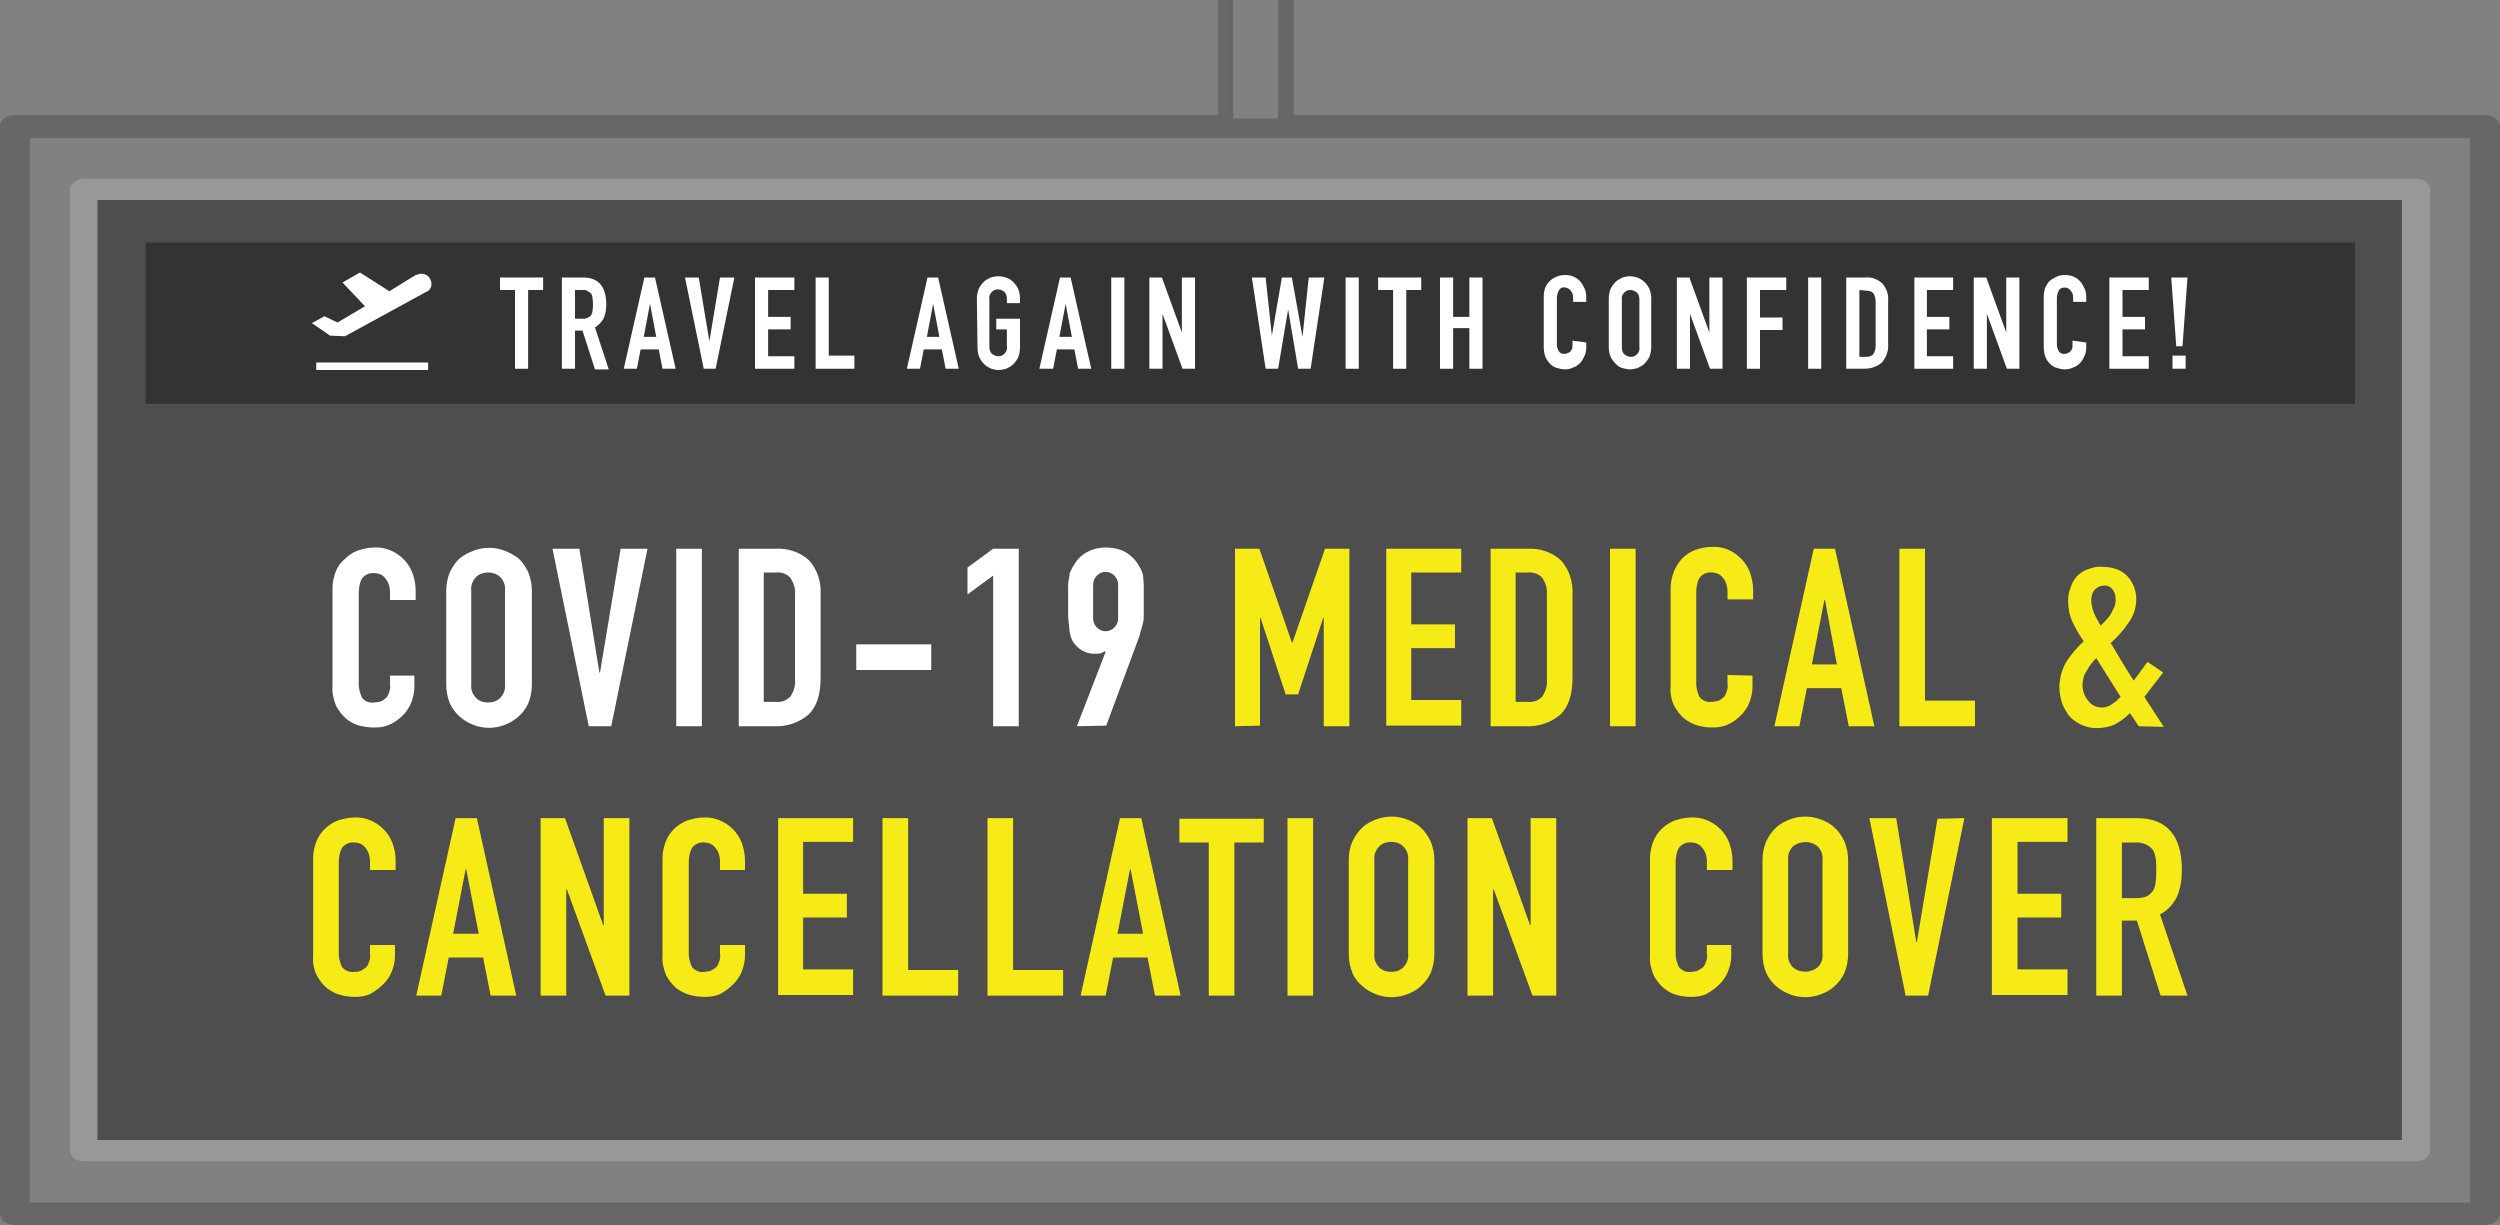 <?xml version="1.0" encoding="utf-8"?>
<!-- Generator: Adobe Illustrator 25.2.1, SVG Export Plug-In . SVG Version: 6.00 Build 0)  -->
<svg version="1.1" id="Layer_1" xmlns="http://www.w3.org/2000/svg" xmlns:xlink="http://www.w3.org/1999/xlink" x="0px" y="0px"
	 viewBox="0 0 400 196" style="enable-background:new 0 0 400 196;" xml:space="preserve">
<rect x="0" y="0" width="400" height="196" fill="#808080" stroke="none"/>
<style type="text/css">
	.st0{fill:#818181;}
	.st1{fill:#676767;}
	.st2{fill:#4E4E4E;}
	.st3{fill:#989898;}
	.st4{fill:#333333;}
	.st5{fill:#FFFFFF;}
	.st6{fill:#F6EB16;}
</style>
<rect x="2.4" y="20.2" class="st0" width="395.2" height="173.9"/>
<path class="st1" d="M397.6,196H2.4c-1.3,0-2.4-0.8-2.4-1.8c0,0,0,0,0,0V20.2c0-1,1.1-1.8,2.4-1.8c0,0,0,0,0,0h395.2
	c1.3,0,2.4,0.8,2.4,1.8v173.9C400,195.2,398.9,196,397.6,196C397.6,196,397.6,196,397.6,196z M4.8,192.4h390.4V22.1H4.8V192.4z"/>
<rect x="13.4" y="30.3" class="st2" width="373.2" height="153.8"/>
<path class="st3" d="M386.6,185.8H13.4c-1.2,0-2.2-0.7-2.2-1.7V30.3c0-0.9,1-1.7,2.2-1.7h0h373.2c1.2,0,2.2,0.7,2.2,1.7v153.8
	C388.8,185,387.8,185.8,386.6,185.8L386.6,185.8z M15.6,182.4h368.7V32H15.6L15.6,182.4z"/>
<rect x="23.3" y="38.8" class="st4" width="353.5" height="25.8"/>
<g>
	<path class="st5" d="M68.8,44.6c-0.4-0.8-1.4-1-2.2-0.6c0,0,0,0-0.1,0l-4.2,2.6l-4.7-3l-2.8,1.6l3.6,3.8l-4.4,2.6l-2.1-1l-2,1.1
		l2.9,2l2.4,0.1l12.8-7C69,46.5,69.3,45.5,68.8,44.6C68.9,44.7,68.8,44.6,68.8,44.6z"/>
	<rect x="50.6" y="58" class="st5" width="17.9" height="1.2"/>
</g>
<g>
	<path class="st5" d="M82.4,59V46.4H80v-2h6.9v2h-2.4V59H82.4z"/>
	<path class="st5" d="M89.9,59V44.4h3.4c2.4,0,3.7,1.4,3.7,4.3c0,0.8-0.1,1.5-0.4,2.2c-0.3,0.6-0.8,1.1-1.4,1.5l2.2,6.7h-2.2l-2-6.2
		h-1.2V59H89.9z M92,46.4v4.6h1.2c0.3,0,0.6,0,0.9-0.2c0.2-0.1,0.4-0.2,0.5-0.4c0.1-0.2,0.2-0.5,0.2-0.7c0.1-0.6,0.1-1.3,0-2
		c0-0.3-0.1-0.5-0.2-0.7c-0.4-0.4-0.9-0.7-1.5-0.6H92z"/>
	<path class="st5" d="M99.8,59l3.3-14.6h1.7l3.3,14.6H106l-0.6-3.1h-2.9l-0.6,3.1H99.8z M105,53.9l-1-5.3l0,0l-1,5.3H105z"/>
	<path class="st5" d="M117.5,44.4l-3,14.6h-1.9l-3-14.6h2.2l1.7,10.2l0,0l1.7-10.2L117.5,44.4z"/>
	<path class="st5" d="M120.8,59V44.4h6.3v2h-4.2v4.3h3.6v2h-3.6v4.3h4.2V59L120.8,59z"/>
	<path class="st5" d="M130.5,59V44.4h2.1v12.5h4.1V59H130.5z"/>
	<path class="st5" d="M145.1,59l3.3-14.6h1.7l3.3,14.6h-2.1l-0.6-3.1h-2.9l-0.6,3.1H145.1z M150.3,53.9l-1-5.3l0,0l-1,5.3H150.3z"/>
	<path class="st5" d="M156.3,47.8c0-0.5,0.1-1.1,0.3-1.6c0.2-0.4,0.5-0.8,0.8-1.1c0.3-0.3,0.7-0.5,1.1-0.7c0.4-0.1,0.8-0.2,1.2-0.2
		c0.9,0,1.8,0.3,2.4,0.9c0.3,0.3,0.6,0.7,0.8,1.1c0.2,0.5,0.3,1,0.3,1.6v0.7h-2.1v-0.7c0-0.4-0.1-0.8-0.4-1.1
		c-0.3-0.2-0.6-0.4-1-0.4c-0.4,0-0.7,0.1-1,0.4c-0.3,0.3-0.5,0.7-0.4,1.1v7.7c0,0.4,0.1,0.8,0.4,1.1c0.3,0.2,0.6,0.4,1,0.4
		c0.4,0,0.7-0.1,1-0.4c0.3-0.3,0.5-0.7,0.4-1.1v-2.8h-1.7V51h3.8v4.6c0,0.5-0.1,1.1-0.3,1.6c-0.2,0.4-0.5,0.8-0.8,1.1
		c-0.3,0.3-0.7,0.5-1.1,0.7c-0.4,0.1-0.8,0.2-1.2,0.2c-0.4,0-0.8-0.1-1.2-0.2c-0.4-0.2-0.8-0.4-1.1-0.7c-0.3-0.3-0.6-0.7-0.8-1.1
		c-0.2-0.5-0.3-1-0.3-1.6L156.3,47.8z"/>
	<path class="st5" d="M166.3,59l3.3-14.6h1.7l3.3,14.6h-2.1l-0.6-3.1h-2.8l-0.6,3.1H166.3z M171.5,53.9l-1-5.3l0,0l-1,5.3H171.5z"/>
	<path class="st5" d="M177.8,59V44.4h2.1V59H177.8z"/>
	<path class="st5" d="M183.9,59V44.4h2l3.2,8.8l0,0v-8.8h2.1V59h-2l-3.2-8.8l0,0V59H183.9z"/>
	<path class="st5" d="M211.9,44.4L209.7,59h-2l-1.6-9.5l0,0l-1.6,9.5h-2l-2.2-14.6h2.2l1,9.3l0,0l1.6-9.3h1.6l1.7,9.5l0,0l1-9.5
		L211.9,44.4z"/>
	<path class="st5" d="M215.3,59V44.4h2.1V59H215.3z"/>
	<path class="st5" d="M222.9,59V46.4h-2.4v-2h6.9v2H225V59H222.9z"/>
	<path class="st5" d="M230.4,59V44.4h2.1v6.3h2.6v-6.3h2.1V59h-2.1v-6.5h-2.6V59H230.4z"/>
	<path class="st5" d="M253.8,54.8v0.9c0,0.4-0.1,0.9-0.3,1.3c-0.2,0.4-0.4,0.8-0.7,1.1c-0.3,0.3-0.7,0.6-1.1,0.7
		c-0.4,0.2-0.8,0.3-1.3,0.3c-0.4,0-0.8-0.1-1.2-0.2c-0.4-0.1-0.8-0.3-1.1-0.6c-0.3-0.3-0.6-0.7-0.8-1.1c-0.2-0.5-0.3-1.1-0.3-1.7
		v-8.1c0-0.5,0.1-0.9,0.2-1.3c0.3-0.8,1-1.5,1.8-1.8c0.4-0.2,0.9-0.3,1.4-0.3c0.9,0,1.8,0.3,2.4,1c0.3,0.3,0.5,0.7,0.7,1.1
		c0.2,0.4,0.3,0.9,0.3,1.4v0.8h-2.1v-0.7c0-0.4-0.1-0.8-0.4-1.1c-0.2-0.3-0.6-0.5-0.9-0.5c-0.4-0.1-0.8,0.1-1,0.5
		c-0.2,0.4-0.3,0.8-0.3,1.2v7.4c0,0.4,0.1,0.7,0.3,1.1c0.2,0.3,0.6,0.5,1,0.4c0.1,0,0.3,0,0.4-0.1c0.2-0.1,0.3-0.1,0.4-0.2
		c0.1-0.1,0.2-0.3,0.3-0.4c0.1-0.2,0.1-0.5,0.1-0.7v-0.7L253.8,54.8z"/>
	<path class="st5" d="M257.4,47.8c0-0.5,0.1-1.1,0.3-1.6c0.2-0.4,0.5-0.8,0.8-1.1c0.3-0.3,0.7-0.5,1.1-0.7c0.4-0.1,0.8-0.2,1.2-0.2
		c0.4,0,0.8,0.1,1.2,0.2c0.4,0.2,0.8,0.4,1.1,0.7c0.3,0.3,0.6,0.7,0.8,1.1c0.2,0.5,0.3,1,0.3,1.6v7.7c0,0.5-0.1,1.1-0.3,1.6
		c-0.2,0.4-0.5,0.8-0.8,1.1c-0.3,0.3-0.7,0.5-1.1,0.7c-0.4,0.1-0.8,0.2-1.2,0.2c-0.4,0-0.8-0.1-1.2-0.2c-0.4-0.1-0.8-0.4-1.1-0.7
		c-0.3-0.3-0.6-0.7-0.8-1.1c-0.2-0.5-0.3-1-0.3-1.6V47.8z M259.5,55.6c0,0.4,0.1,0.8,0.4,1.1c0.3,0.2,0.6,0.4,1,0.4
		c0.4,0,0.7-0.1,1-0.4c0.3-0.3,0.5-0.7,0.4-1.1v-7.7c0-0.4-0.1-0.8-0.4-1.1c-0.3-0.2-0.6-0.4-1-0.4c-0.4,0-0.7,0.1-1,0.4
		c-0.3,0.3-0.5,0.7-0.4,1.1V55.6z"/>
	<path class="st5" d="M268.3,59V44.4h2l3.2,8.8l0,0v-8.8h2.1V59h-2l-3.2-8.8l0,0V59H268.3z"/>
	<path class="st5" d="M279.5,59V44.4h6.3v2h-4.2v4.4h3.6v2h-3.6V59H279.5z"/>
	<path class="st5" d="M289.3,59V44.4h2.1V59H289.3z"/>
	<path class="st5" d="M295.4,59V44.4h3.1c1-0.1,2,0.3,2.7,1c0.7,0.8,1,1.8,0.9,2.8V55c0.1,1.1-0.3,2.2-1,3c-0.8,0.7-1.8,1-2.9,1
		H295.4z M297.5,46.4v10.7h1c0.5,0,0.9-0.1,1.2-0.4c0.3-0.4,0.4-0.9,0.4-1.4v-7c0-0.5-0.1-0.9-0.3-1.3c-0.3-0.4-0.8-0.5-1.3-0.5
		L297.5,46.4z"/>
	<path class="st5" d="M306.3,59V44.4h6.2v2h-4.2v4.3h3.6v2h-3.6v4.3h4.2V59L306.3,59z"/>
	<path class="st5" d="M315.8,59V44.4h2l3.2,8.8l0,0v-8.8h2.1V59h-2l-3.2-8.8l0,0V59H315.8z"/>
	<path class="st5" d="M333.8,54.8v0.9c0,0.4-0.1,0.9-0.3,1.3c-0.2,0.4-0.4,0.8-0.7,1.1c-0.3,0.3-0.7,0.6-1.1,0.7
		c-0.4,0.2-0.9,0.3-1.3,0.3c-0.4,0-0.8-0.1-1.2-0.2c-0.4-0.1-0.8-0.3-1.1-0.6c-0.3-0.3-0.6-0.6-0.8-1.1c-0.2-0.5-0.3-1.1-0.3-1.7
		v-8.1c0-0.5,0.1-0.9,0.2-1.3c0.2-0.4,0.4-0.8,0.7-1.1c0.3-0.3,0.7-0.5,1.1-0.7c0.4-0.2,0.9-0.3,1.4-0.3c0.9,0,1.8,0.3,2.4,1
		c0.3,0.3,0.5,0.7,0.7,1.1c0.2,0.4,0.3,0.9,0.3,1.4v0.8h-2.1v-0.7c0-0.4-0.1-0.8-0.4-1.1c-0.2-0.3-0.6-0.5-0.9-0.5
		c-0.4,0-0.8,0.1-1,0.5c-0.2,0.4-0.3,0.8-0.3,1.2v7.4c0,0.4,0.1,0.7,0.3,1.1c0.2,0.3,0.6,0.5,1,0.4c0.2,0,0.3,0,0.4-0.1
		c0.2-0.1,0.3-0.1,0.4-0.2c0.1-0.1,0.2-0.3,0.3-0.4c0.1-0.2,0.1-0.5,0.1-0.7v-0.7L333.8,54.8z"/>
	<path class="st5" d="M337.5,59V44.4h6.3v2h-4.2v4.3h3.6v2h-3.6v4.3h4.2V59L337.5,59z"/>
	<path class="st5" d="M348.2,55.4l-0.8-11h2.6l-0.8,11H348.2z M347.6,59v-2.1h2.1V59H347.6z"/>
</g>
<g>
	<path class="st5" d="M66.3,108.1v1.8c0,0.9-0.2,1.7-0.5,2.5c-0.3,0.8-0.8,1.5-1.4,2.1c-0.6,0.6-1.3,1.1-2,1.4
		c-0.8,0.4-1.7,0.5-2.5,0.5c-0.8,0-1.6-0.1-2.4-0.3c-0.8-0.2-1.5-0.6-2.1-1.1c-0.7-0.6-1.2-1.3-1.6-2c-0.4-1-0.7-2.1-0.6-3.2V94.1
		c0-0.9,0.2-1.8,0.5-2.6c0.3-0.8,0.8-1.5,1.4-2c0.6-0.6,1.3-1.1,2.1-1.4c0.9-0.3,1.8-0.5,2.7-0.5c1.7-0.1,3.4,0.6,4.7,1.9
		c0.6,0.6,1.1,1.4,1.4,2.2c0.3,0.9,0.5,1.8,0.5,2.7v1.6h-4.1v-1.3c0-0.7-0.2-1.5-0.7-2.1c-0.4-0.6-1.1-0.9-1.8-0.9
		c-0.8-0.1-1.6,0.3-2,0.9c-0.4,0.7-0.5,1.6-0.5,2.4v14.5c0,0.7,0.2,1.4,0.5,2.1c0.4,0.6,1.2,0.9,1.9,0.8c0.3,0,0.6-0.1,0.9-0.1
		c0.3-0.1,0.6-0.2,0.9-0.5c0.3-0.2,0.5-0.5,0.6-0.9c0.2-0.4,0.3-0.9,0.2-1.4v-1.4L66.3,108.1z"/>
	<path class="st5" d="M71.4,94.5c0-1,0.2-2.1,0.6-3c0.4-0.8,0.9-1.6,1.6-2.2c0.6-0.5,1.4-0.9,2.2-1.2c1.6-0.6,3.3-0.6,4.9,0
		c0.8,0.3,1.5,0.7,2.2,1.2c0.7,0.6,1.2,1.4,1.6,2.2c0.4,1,0.6,2,0.6,3v15c0,1.1-0.2,2.1-0.6,3.1c-0.4,0.8-0.9,1.5-1.6,2.1
		c-0.7,0.6-1.4,1-2.2,1.3c-1.6,0.6-3.3,0.6-4.9,0c-0.8-0.3-1.5-0.7-2.2-1.3c-0.7-0.6-1.2-1.3-1.6-2.1c-0.4-1-0.6-2-0.6-3.1V94.5z
		 M75.4,109.5c-0.1,0.8,0.2,1.6,0.8,2.2c0.5,0.5,1.2,0.7,1.9,0.7c0.7,0,1.4-0.2,1.9-0.7c0.6-0.6,0.9-1.4,0.8-2.2v-15
		c0.1-0.8-0.2-1.6-0.8-2.2c-0.5-0.5-1.2-0.7-1.9-0.7c-0.7,0-1.4,0.2-1.9,0.7c-0.6,0.6-0.9,1.4-0.8,2.2V109.5z"/>
	<path class="st5" d="M103.6,87.8l-5.8,28.4h-3.6l-5.8-28.4h4.3l3.2,19.8H96l3.3-19.8H103.6z"/>
	<path class="st5" d="M108.2,116.2V87.8h4.1v28.4H108.2z"/>
	<path class="st5" d="M118.2,116.2V87.8h6c2-0.1,3.9,0.6,5.3,1.9c1.3,1.5,1.9,3.4,1.8,5.4v13.3c0,2.7-0.6,4.6-1.9,5.9
		c-1.5,1.3-3.5,2-5.6,1.9L118.2,116.2z M122.2,91.6v20.7h1.9c0.9,0.1,1.8-0.2,2.4-0.9c0.5-0.8,0.8-1.7,0.7-2.7V95.1
		c0.1-0.9-0.2-1.8-0.7-2.6c-0.6-0.7-1.5-1-2.4-0.9L122.2,91.6z"/>
	<path class="st5" d="M137,107.2v-4.1h12v4.1H137z"/>
	<path class="st5" d="M158.9,116.2V92.1l-4.1,3v-4.3l4.1-3h4.1v28.4L158.9,116.2z"/>
	<path class="st5" d="M172.3,116.2l4.6-11.9l-0.1-0.1c-0.2,0.1-0.4,0.2-0.6,0.3c-0.4,0.1-0.7,0.1-1.1,0.1c-1.4,0-2.6-0.7-3.4-1.9
		c-0.2-0.3-0.3-0.6-0.4-0.9c-0.1-0.4-0.2-0.8-0.2-1.2c-0.1-0.6-0.1-1.2-0.2-1.8c0-0.7,0-1.7,0-2.8s0-1.7,0-2.3c0-0.5,0.1-1,0.2-1.5
		c0-0.4,0.1-0.7,0.3-1c0.1-0.3,0.3-0.6,0.5-0.9c0.5-0.9,1.3-1.6,2.1-2c0.9-0.5,2-0.7,3-0.7c1,0,2.1,0.2,3,0.7c0.9,0.5,1.6,1.2,2.1,2
		c0.2,0.3,0.3,0.6,0.5,0.9c0.1,0.3,0.3,0.7,0.3,1c0,0.4,0.1,0.9,0.1,1.5c0,0.6,0,1.4,0,2.3c0,0.9,0,1.6,0,2.2s0,1-0.1,1.4
		s-0.2,0.8-0.3,1.1c-0.1,0.3-0.2,0.7-0.3,1.1l-5.3,14.3L172.3,116.2z M174.9,98.9c0,0.6,0.2,1.1,0.6,1.5c0.4,0.4,0.9,0.6,1.4,0.6
		c0.5,0,1-0.2,1.4-0.6c0.4-0.4,0.6-0.9,0.6-1.5v-5.3c0-0.6-0.2-1.1-0.6-1.5c-0.4-0.4-0.9-0.6-1.4-0.6c-0.5,0-1,0.2-1.4,0.6
		c-0.4,0.4-0.6,0.9-0.6,1.5V98.9z"/>
	<path class="st6" d="M197.6,116.2V87.8h3.9l5.2,15h0.1l5.2-15h3.9v28.4h-4.1V98.9h-0.1l-4,12.2h-2l-4-12.2h-0.1v17.2L197.6,116.2z"
		/>
	<path class="st6" d="M221.8,116.2V87.8h12v3.8h-8v8.3h7v3.8h-7v8.3h8v4.1H221.8z"/>
	<path class="st6" d="M238.5,116.2V87.8h6c2-0.1,3.9,0.6,5.3,1.9c1.3,1.5,1.9,3.4,1.8,5.4v13.3c0,2.7-0.6,4.6-1.9,5.9
		c-1.5,1.3-3.5,2-5.6,1.9L238.5,116.2z M242.5,91.6v20.7h1.9c0.9,0.1,1.8-0.2,2.4-0.9c0.5-0.8,0.8-1.7,0.7-2.7V95.1
		c0.1-0.9-0.2-1.8-0.7-2.6c-0.6-0.7-1.5-1-2.5-0.9L242.5,91.6z"/>
	<path class="st6" d="M257.6,116.2V87.8h4.1v28.4H257.6z"/>
	<path class="st6" d="M280.4,108.1v1.8c0,0.9-0.2,1.7-0.5,2.5c-0.3,0.8-0.8,1.5-1.4,2.1c-0.6,0.6-1.3,1.1-2,1.4
		c-0.8,0.4-1.7,0.5-2.5,0.5c-0.8,0-1.6-0.1-2.3-0.3c-0.8-0.2-1.5-0.6-2.2-1.1c-0.7-0.6-1.2-1.3-1.6-2c-0.5-1-0.7-2.1-0.6-3.2V94.1
		c0-0.9,0.2-1.8,0.5-2.6c0.3-0.8,0.8-1.5,1.3-2.1c0.6-0.6,1.3-1.1,2.1-1.4c0.9-0.3,1.8-0.5,2.7-0.5c1.8-0.1,3.4,0.6,4.7,1.9
		c0.6,0.6,1.1,1.4,1.4,2.2c0.3,0.9,0.5,1.8,0.5,2.7v1.6h-4.1v-1.3c0-0.7-0.2-1.5-0.7-2.1c-0.4-0.6-1.1-0.9-1.8-0.9
		c-0.8-0.1-1.6,0.3-2,0.9c-0.4,0.7-0.5,1.6-0.5,2.4v14.5c0,0.7,0.2,1.4,0.5,2.1c0.5,0.6,1.2,0.9,1.9,0.8c0.3,0,0.6-0.1,0.9-0.1
		c0.3-0.1,0.6-0.2,0.9-0.5c0.3-0.2,0.5-0.5,0.6-0.9c0.2-0.4,0.3-0.9,0.2-1.4V108L280.4,108.1z"/>
	<path class="st6" d="M283.9,116.2l6.3-28.4h3.4l6.3,28.4h-4.1l-1.2-6.1h-5.5l-1.2,6.1H283.9z M293.9,106.3L292,96h-0.1l-2,10.3
		H293.9z"/>
	<path class="st6" d="M303.9,116.2V87.8h4.1v24.3h8v4.1H303.9z"/>
	<path class="st6" d="M342.2,116.2l-1.4-2.1c-0.7,0.7-1.5,1.3-2.4,1.8c-0.9,0.4-1.9,0.6-3,0.6c-0.8,0-1.6-0.2-2.3-0.5
		c-0.7-0.3-1.4-0.8-1.9-1.3c-0.5-0.6-0.9-1.3-1.2-2c-0.3-0.9-0.5-1.8-0.5-2.7c0-1.4,0.4-2.9,1.1-4.1c0.8-1.2,1.7-2.3,2.8-3.3
		c-0.7-1-1.3-2-1.8-3.1c-0.5-1.1-0.7-2.2-0.7-3.4c0-0.7,0.1-1.4,0.4-2.1c0.2-0.7,0.6-1.3,1-1.8c0.5-0.5,1.1-0.9,1.7-1.1
		c0.8-0.3,1.6-0.5,2.4-0.4c0.8,0,1.6,0.1,2.3,0.4c0.6,0.2,1.2,0.6,1.7,1.1c0.9,1,1.4,2.3,1.4,3.6c0,1.4-0.4,2.7-1.2,3.8
		c-0.8,1.2-1.8,2.3-2.9,3.3c0.3,0.4,0.5,0.8,0.8,1.3c0.3,0.5,0.6,1,0.9,1.5c0.7,1.1,1.3,2.2,2,3.2l2.2-3l2.5,1.7l-3,3.9l3.1,4.8
		L342.2,116.2z M333.2,109.6c0,0.9,0.3,1.8,0.9,2.5c0.5,0.7,1.3,1.1,2.2,1.1c0.6,0,1.2-0.2,1.7-0.6c0.5-0.3,0.9-0.7,1.3-1.1
		l-3.9-6.2c-0.6,0.6-1.1,1.2-1.5,2C333.4,108,333.2,108.8,333.2,109.6L333.2,109.6z M334.6,96c0,0.7,0.2,1.4,0.4,2
		c0.3,0.7,0.7,1.4,1.1,2.1l0.8-0.8c0.3-0.3,0.6-0.7,0.8-1c0.2-0.4,0.4-0.8,0.6-1.2c0.2-0.5,0.2-0.9,0.2-1.4c0-0.5-0.2-1-0.5-1.4
		c-0.3-0.4-0.9-0.7-1.4-0.6c-0.6,0-1.1,0.3-1.5,0.7C334.8,94.8,334.6,95.4,334.6,96z"/>
	<path class="st6" d="M63.2,151.2v1.7c0,0.9-0.2,1.7-0.5,2.5c-0.3,0.8-0.8,1.5-1.4,2.1c-0.6,0.6-1.3,1.1-2,1.5
		c-0.8,0.4-1.7,0.5-2.5,0.5c-0.8,0-1.6-0.1-2.3-0.3c-0.8-0.2-1.5-0.6-2.2-1.1c-0.7-0.6-1.2-1.3-1.6-2c-0.5-1-0.7-2.1-0.6-3.2v-15.6
		c0-0.9,0.2-1.8,0.5-2.6c0.6-1.6,1.9-2.8,3.4-3.4c0.9-0.3,1.8-0.5,2.7-0.5c1.7-0.1,3.4,0.6,4.7,1.9c0.6,0.6,1.1,1.4,1.4,2.2
		c0.3,0.9,0.5,1.8,0.5,2.7v1.6h-4.1v-1.4c0-0.7-0.2-1.5-0.7-2.1c-0.4-0.6-1.1-0.9-1.8-0.9c-0.8-0.1-1.6,0.3-2,0.9
		c-0.4,0.7-0.5,1.6-0.5,2.4v14.5c0,0.7,0.2,1.4,0.5,2.1c0.5,0.6,1.2,0.9,1.9,0.8c0.3,0,0.6,0,0.9-0.1c0.3-0.1,0.6-0.3,0.9-0.5
		c0.3-0.2,0.5-0.5,0.6-0.9c0.2-0.4,0.3-0.9,0.2-1.4v-1.4L63.2,151.2z"/>
	<path class="st6" d="M66.6,159.3l6.3-28.4h3.4l6.3,28.4h-4.1l-1.2-6.1h-5.5l-1.2,6.1H66.6z M76.6,149.4l-2-10.3h-0.1l-2,10.3H76.6z
		"/>
	<path class="st6" d="M86.5,159.3v-28.4h3.9l6.1,17.1h0.1v-17.1h4.1v28.4h-3.8l-6.2-17h-0.1v17H86.5z"/>
	<path class="st6" d="M119.2,151.2v1.7c0,0.9-0.2,1.7-0.5,2.5c-0.3,0.8-0.8,1.5-1.4,2.1c-0.6,0.6-1.3,1.1-2,1.5
		c-0.8,0.4-1.7,0.5-2.5,0.5c-0.8,0-1.6-0.1-2.4-0.3c-0.8-0.2-1.5-0.6-2.2-1.1c-0.7-0.6-1.2-1.3-1.6-2c-0.4-1-0.7-2.1-0.6-3.2v-15.6
		c0-0.9,0.2-1.8,0.5-2.6c0.6-1.6,1.9-2.8,3.4-3.4c0.9-0.3,1.8-0.5,2.7-0.5c1.7-0.1,3.4,0.6,4.7,1.9c0.6,0.6,1.1,1.4,1.4,2.2
		c0.3,0.9,0.5,1.8,0.5,2.7v1.6h-4v-1.4c0-0.7-0.2-1.5-0.7-2.1c-0.4-0.6-1.1-0.9-1.8-0.9c-0.8-0.1-1.6,0.3-2,0.9
		c-0.4,0.7-0.5,1.6-0.5,2.4v14.5c0,0.7,0.2,1.4,0.5,2.1c0.5,0.6,1.2,0.9,1.9,0.8c0.3,0,0.6-0.1,0.9-0.1c0.3-0.1,0.6-0.3,0.9-0.5
		c0.3-0.2,0.5-0.5,0.6-0.9c0.2-0.4,0.3-0.9,0.2-1.4v-1.4L119.2,151.2z"/>
	<path class="st6" d="M124.5,159.3v-28.4h12v3.8h-8v8.3h7v3.8h-7v8.3h8v4.1H124.5z"/>
	<path class="st6" d="M141.2,159.3v-28.4h4.1v24.3h8v4.1H141.2z"/>
	<path class="st6" d="M158,159.3v-28.4h4.1v24.3h8v4.1H158z"/>
	<path class="st6" d="M172.9,159.3l6.3-28.4h3.4l6.3,28.4h-4.1l-1.2-6.1h-5.5l-1.2,6.1H172.9z M182.9,149.4l-2-10.3h-0.1l-2,10.3
		H182.9z"/>
	<path class="st6" d="M193.4,159.3v-24.5h-4.7v-3.8h13.5v3.8h-4.7v24.5H193.4z"/>
	<path class="st6" d="M206,159.3v-28.4h4.1v28.4H206z"/>
	<path class="st6" d="M215.8,137.6c0-1,0.2-2.1,0.6-3c0.4-0.8,0.9-1.6,1.6-2.2c0.6-0.6,1.4-1,2.2-1.3c1.6-0.6,3.3-0.6,4.9,0
		c0.8,0.3,1.6,0.7,2.2,1.3c0.7,0.6,1.2,1.4,1.6,2.2c0.4,1,0.6,2,0.6,3v15c0,1.1-0.2,2.1-0.6,3.1c-0.4,0.8-0.9,1.5-1.6,2.1
		c-0.6,0.6-1.4,1-2.2,1.3c-1.6,0.6-3.3,0.6-4.9,0c-0.8-0.3-1.5-0.7-2.2-1.3c-0.7-0.6-1.3-1.3-1.6-2.1c-0.4-1-0.6-2-0.6-3.1
		L215.8,137.6z M219.9,152.6c-0.1,0.8,0.2,1.6,0.8,2.2c0.5,0.5,1.2,0.7,1.9,0.7c0.7,0,1.4-0.2,1.9-0.7c0.6-0.6,0.9-1.4,0.8-2.2v-15
		c0.1-0.8-0.2-1.6-0.8-2.2c-0.5-0.5-1.2-0.7-1.9-0.7c-0.7,0-1.4,0.2-1.9,0.7c-0.6,0.6-0.9,1.4-0.8,2.2V152.6z"/>
	<path class="st6" d="M234.8,159.3v-28.4h3.9l6.1,17.1h0.1v-17.1h4.1v28.4h-3.8l-6.2-17h-0.1v17H234.8z"/>
	<path class="st6" d="M277,151.2v1.7c0,0.9-0.2,1.7-0.5,2.5c-0.3,0.8-0.8,1.5-1.4,2.1c-0.6,0.6-1.3,1.1-2,1.5
		c-0.8,0.4-1.7,0.5-2.5,0.5c-0.8,0-1.6-0.1-2.3-0.3c-0.8-0.2-1.5-0.6-2.1-1.1c-0.7-0.6-1.2-1.3-1.6-2c-0.4-1-0.7-2.1-0.6-3.2v-15.6
		c0-0.9,0.2-1.8,0.5-2.6c0.6-1.6,1.9-2.8,3.4-3.4c0.9-0.3,1.8-0.5,2.7-0.5c1.7-0.1,3.4,0.6,4.7,1.9c0.6,0.6,1.1,1.4,1.4,2.2
		c0.3,0.9,0.5,1.8,0.5,2.7v1.6h-4.1v-1.4c0-0.7-0.2-1.5-0.7-2.1c-0.4-0.6-1.1-0.9-1.8-0.9c-0.8-0.1-1.6,0.3-2,0.9
		c-0.4,0.7-0.5,1.6-0.5,2.4v14.5c0,0.7,0.2,1.4,0.5,2.1c0.5,0.6,1.2,0.9,1.9,0.8c0.3,0,0.6-0.1,0.9-0.1c0.3-0.1,0.6-0.3,0.9-0.5
		c0.3-0.2,0.5-0.5,0.6-0.9c0.2-0.4,0.3-0.9,0.2-1.4v-1.4L277,151.2z"/>
	<path class="st6" d="M282,137.6c0-1,0.2-2.1,0.6-3c0.4-0.8,0.9-1.6,1.6-2.2c0.6-0.6,1.4-1,2.2-1.3c1.6-0.6,3.3-0.6,4.9,0
		c0.8,0.3,1.6,0.7,2.2,1.3c0.7,0.6,1.2,1.4,1.6,2.2c0.4,1,0.6,2,0.6,3v15c0,1.1-0.2,2.1-0.6,3.1c-0.4,0.8-0.9,1.5-1.6,2.1
		c-0.6,0.6-1.4,1-2.2,1.3c-1.6,0.6-3.3,0.6-4.9,0c-0.8-0.3-1.5-0.7-2.2-1.3c-0.7-0.6-1.2-1.3-1.6-2.1c-0.4-1-0.6-2-0.6-3.1V137.6z
		 M286.1,152.6c-0.1,0.8,0.2,1.6,0.8,2.2c1.1,0.9,2.7,0.9,3.9,0c0.6-0.6,0.9-1.4,0.8-2.2v-15c0.1-0.8-0.2-1.6-0.8-2.2
		c-1.1-0.9-2.7-0.9-3.9,0c-0.6,0.6-0.9,1.4-0.8,2.2V152.6z"/>
	<path class="st6" d="M314.3,130.9l-5.8,28.4h-3.6l-5.8-28.4h4.3l3.2,19.8h0.1L310,131L314.3,130.9z"/>
	<path class="st6" d="M318.7,159.3v-28.4h12.1v3.8h-8v8.3h7v3.8h-7v8.3h8v4.1H318.7z"/>
	<path class="st6" d="M335.4,159.3v-28.4h6.5c4.8,0,7.2,2.8,7.2,8.3c0,1.5-0.2,2.9-0.8,4.3c-0.6,1.2-1.5,2.2-2.7,2.8l4.4,13h-4.3
		l-3.8-12h-2.4v12H335.4z M339.5,134.8v8.9h2.3c0.6,0,1.2-0.1,1.7-0.3c0.4-0.2,0.7-0.5,1-0.9c0.2-0.4,0.4-0.9,0.4-1.4
		c0.1-0.6,0.1-1.3,0.1-1.9c0-0.6,0-1.3-0.1-1.9c-0.1-0.5-0.2-1-0.5-1.4c-0.7-0.8-1.8-1.2-2.9-1.1L339.5,134.8z"/>
</g>
<g>
	<rect x="197.3" class="st0" width="7.2" height="19"/>
	<path class="st1" d="M205.7,0v20.2h-9.6V0h-1.2v20.2c0,0,0,0,0,0.1c0,0.7,0.6,1.2,1.2,1.1h9.6c0,0,0,0,0.1,0c0.7,0,1.2-0.5,1.2-1.2
		V0H205.7z"/>
	<polygon class="st1" points="204.5,19 197.3,19 197.3,0 196.1,0 196.1,20.2 205.7,20.2 205.7,0 204.5,0 	"/>
</g>
</svg>
